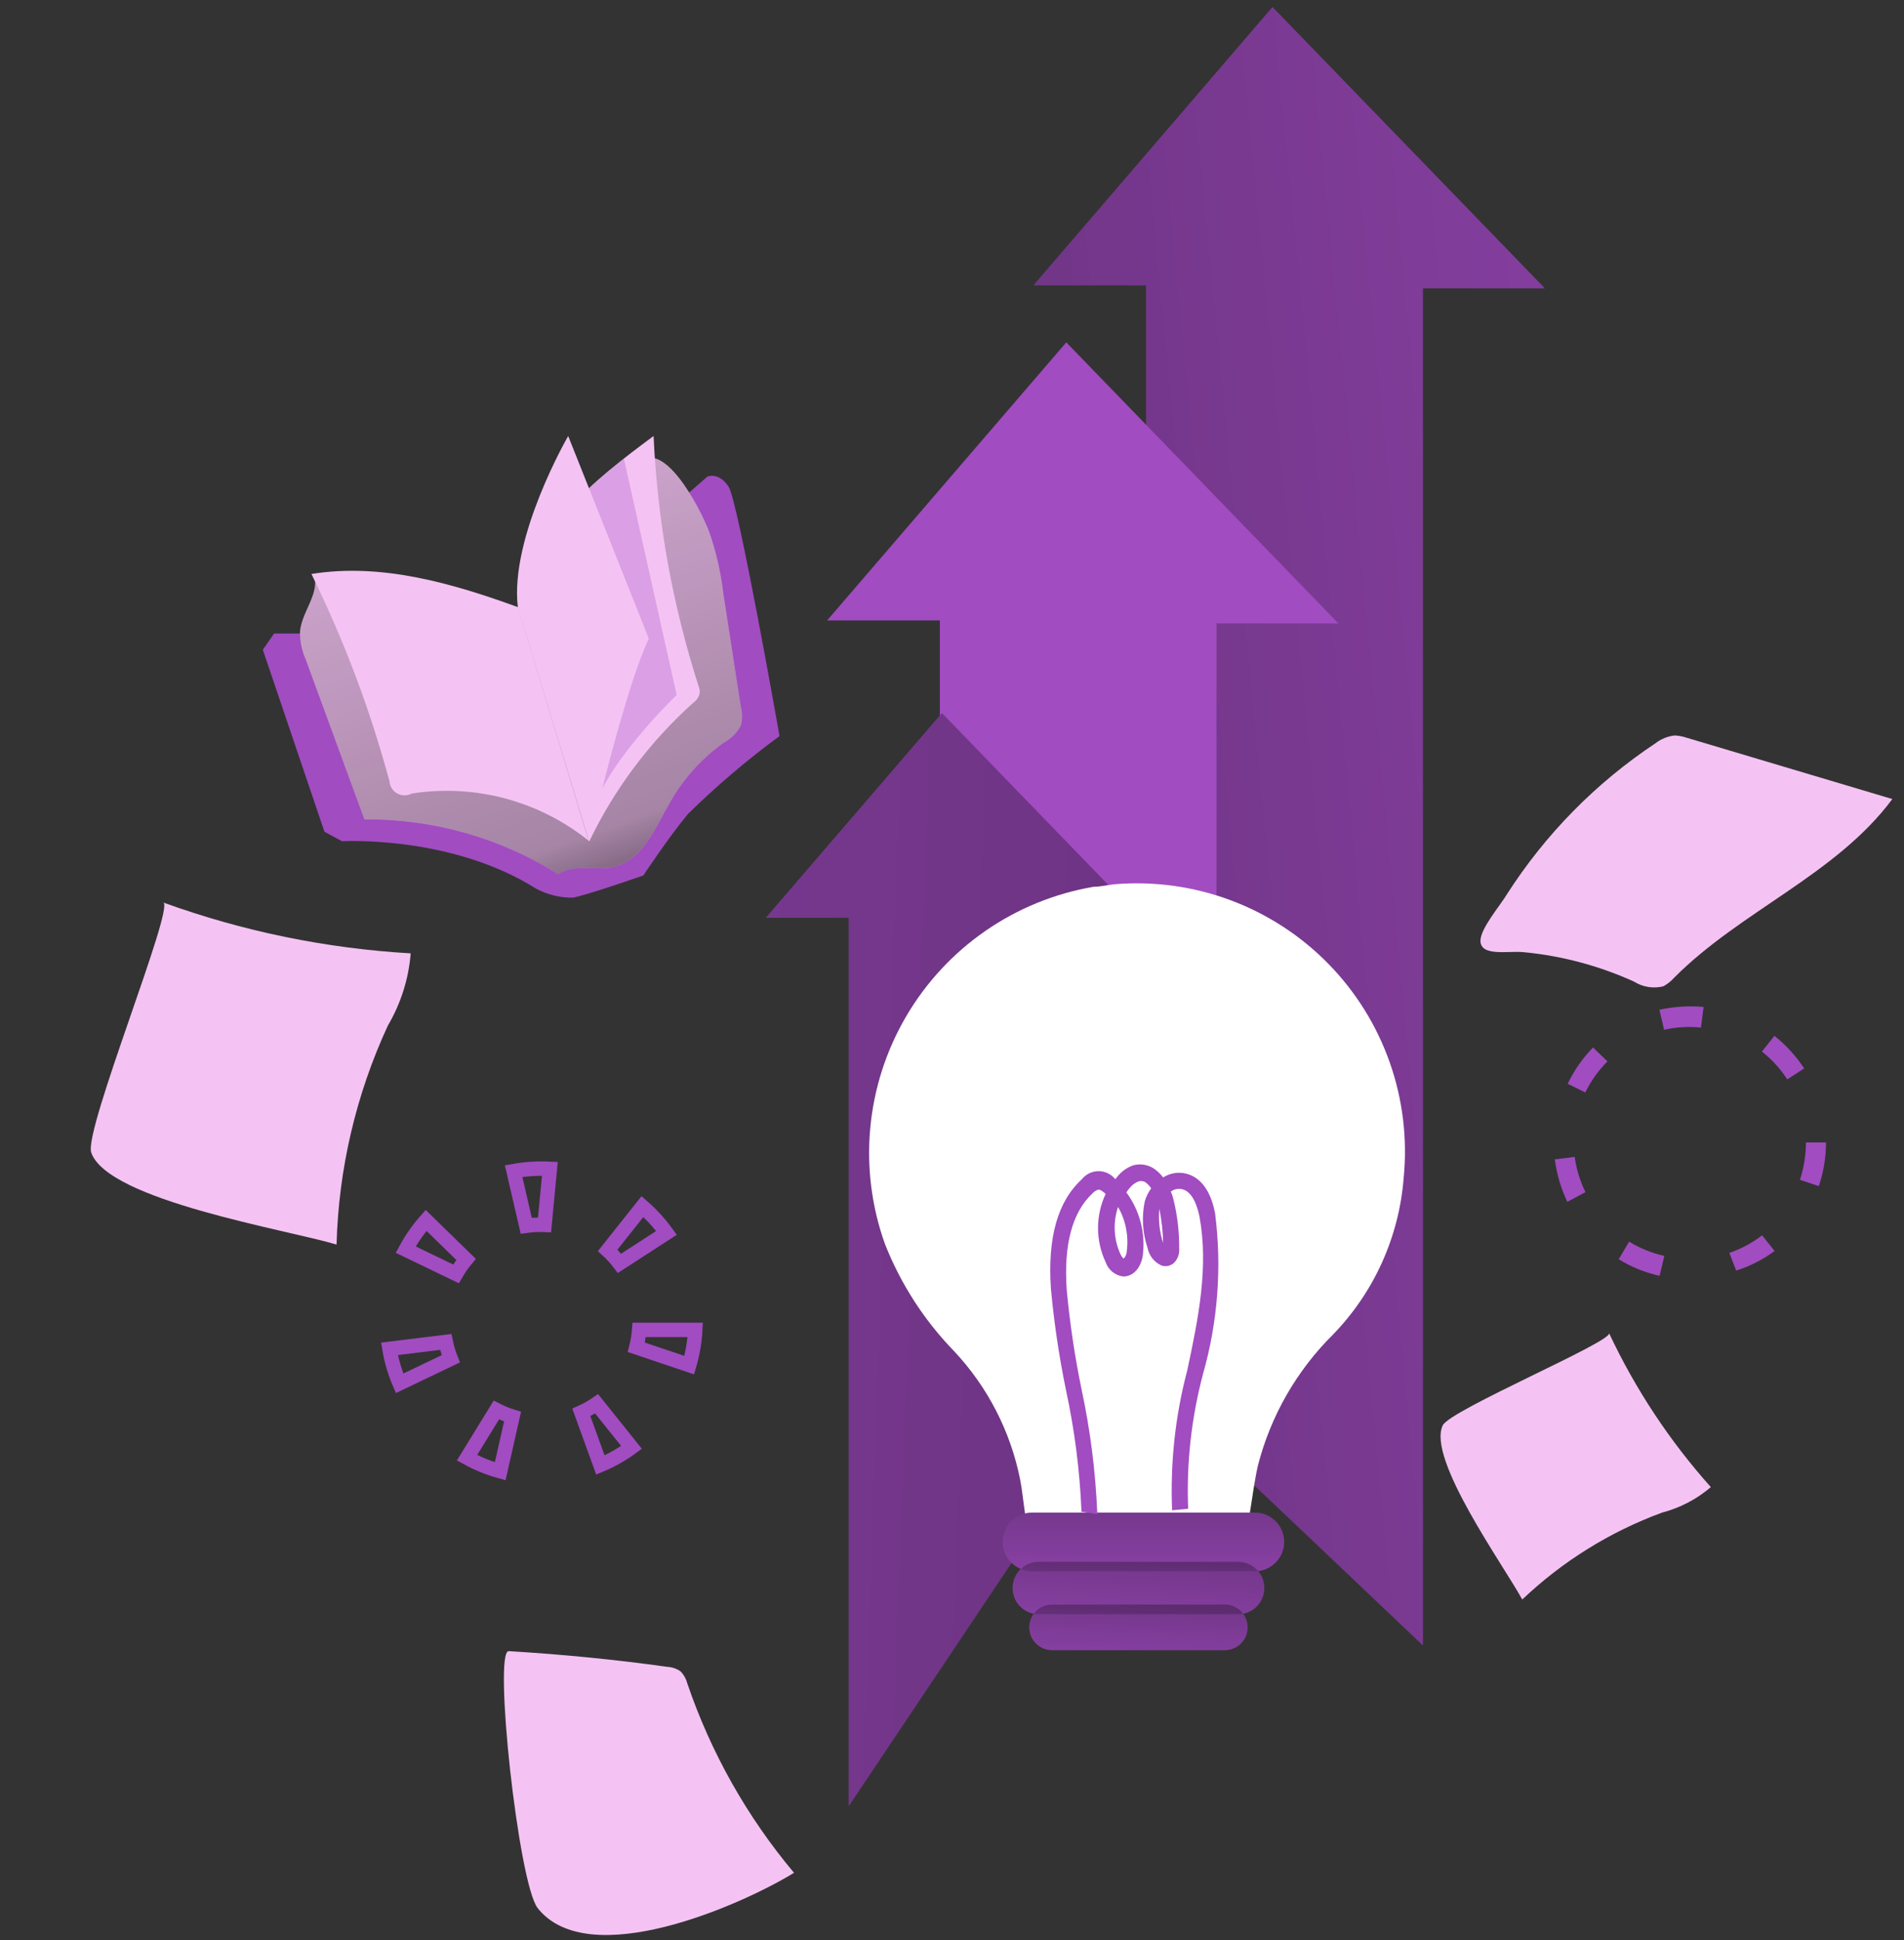 <svg width="264" height="269" viewBox="0 0 264 269" fill="none" xmlns="http://www.w3.org/2000/svg">
<rect x="0" y="0" width="264" height="269" fill="#333333" stroke="none"/>
<g clip-path="url(#clip0_568_22361)">
<path d="M158.908 191.689V39.551H143.305L176.44 0.979L214.191 39.966H197.294V228.112L158.908 191.689Z" fill="#A14CC1"/>
<path d="M158.908 191.689V39.551H143.305L176.44 0.979L214.191 39.966H197.294V228.112L158.908 191.689Z" fill="url(#paint0_linear_568_22361)"/>
<path d="M130.315 195.011V86.013H114.688L147.848 47.465L185.574 86.428H168.676V195.988L130.315 195.011Z" fill="#A14CC1"/>
<path d="M117.689 250.39V127.248H106.188L130.606 98.862L158.369 127.541H145.94V208.178L117.689 250.39Z" fill="#A14CC1"/>
<path d="M117.689 250.39V127.248H106.188L130.606 98.862L158.369 127.541H145.94V208.178L117.689 250.39Z" fill="url(#paint1_linear_568_22361)"/>
<path d="M194.624 163.332C193.987 171.462 190.539 179.117 184.872 184.979C179.796 189.997 176.179 196.301 174.408 203.216C173.934 205.322 173.667 207.516 173.282 209.829H142.128C141.891 208.257 141.743 206.656 141.446 205.114C140.114 198.444 136.941 192.28 132.287 187.322C128.149 183.06 124.895 178.021 122.713 172.495C120.863 167.346 120.164 161.855 120.665 156.406C121.167 150.958 122.856 145.686 125.614 140.962C128.372 136.238 132.133 132.176 136.63 129.063C141.127 125.95 146.252 123.861 151.643 122.943C152.621 122.943 153.629 122.676 154.607 122.587C160.037 122.144 165.497 122.899 170.602 124.8C175.707 126.701 180.332 129.701 184.15 133.588C187.968 137.475 190.885 142.154 192.695 147.294C194.505 152.434 195.163 157.909 194.624 163.332Z" fill="white"/>
<path d="M173.993 209.71H143.106C140.863 209.71 139.045 211.529 139.045 213.773C139.045 216.016 140.863 217.835 143.106 217.835H173.993C176.235 217.835 178.054 216.016 178.054 213.773C178.054 211.529 176.235 209.71 173.993 209.71Z" fill="#A14CC1"/>
<path d="M171.68 216.531H144.025C142.027 216.531 140.408 218.151 140.408 220.149V220.179C140.408 222.177 142.027 223.796 144.025 223.796H171.68C173.678 223.796 175.297 222.177 175.297 220.179V220.149C175.297 218.151 173.678 216.531 171.68 216.531Z" fill="#A14CC1"/>
<path d="M169.843 222.462H145.863C144.127 222.462 142.721 223.869 142.721 225.605V225.635C142.721 227.371 144.127 228.778 145.863 228.778H169.843C171.578 228.778 172.985 227.371 172.985 225.635V225.605C172.985 223.869 171.578 222.462 169.843 222.462Z" fill="#A14CC1"/>
<path d="M173.993 209.71H143.106C140.863 209.71 139.045 211.529 139.045 213.773C139.045 216.016 140.863 217.835 143.106 217.835H173.993C176.235 217.835 178.054 216.016 178.054 213.773C178.054 211.529 176.235 209.71 173.993 209.71Z" fill="url(#paint2_linear_568_22361)"/>
<path d="M171.68 216.531H144.025C142.027 216.531 140.408 218.151 140.408 220.149V220.179C140.408 222.177 142.027 223.796 144.025 223.796H171.68C173.678 223.796 175.297 222.177 175.297 220.179V220.149C175.297 218.151 173.678 216.531 171.68 216.531Z" fill="url(#paint3_linear_568_22361)"/>
<path d="M169.843 222.462H145.863C144.127 222.462 142.721 223.869 142.721 225.605V225.635C142.721 227.371 144.127 228.778 145.863 228.778H169.843C171.578 228.778 172.985 227.371 172.985 225.635V225.605C172.985 223.869 171.578 222.462 169.843 222.462Z" fill="url(#paint4_linear_568_22361)"/>
<path d="M149.954 209.591C149.723 203.895 148.999 198.23 147.79 192.659C146.842 188.035 146.149 183.363 145.715 178.662C145.241 171.575 146.634 166.593 150.013 163.48C150.291 163.133 150.643 162.854 151.043 162.662C151.443 162.47 151.881 162.37 152.325 162.37C152.769 162.37 153.207 162.47 153.607 162.662C154.008 162.854 154.36 163.133 154.637 163.48L154.934 163.124C155.509 162.398 156.281 161.852 157.157 161.552C158.058 161.313 159.017 161.441 159.825 161.908C160.39 162.255 160.883 162.708 161.277 163.242C161.742 162.944 162.263 162.742 162.808 162.651C163.353 162.559 163.911 162.579 164.449 162.709C166.494 163.213 167.887 165.111 168.48 168.224C169.427 175.664 168.863 183.219 166.82 190.435C165.194 196.543 164.494 202.86 164.745 209.176L162.522 209.384C162.241 202.84 162.951 196.292 164.627 189.961C166.198 182.606 167.591 175.638 166.316 168.669C166.049 167.394 165.427 165.229 163.915 164.873C163.645 164.81 163.365 164.806 163.094 164.862C162.822 164.919 162.566 165.034 162.344 165.2C162.508 165.582 162.637 165.979 162.73 166.386C163.267 168.609 163.526 170.89 163.5 173.176C163.522 173.532 163.467 173.888 163.339 174.221C163.211 174.553 163.013 174.854 162.759 175.104C162.532 175.304 162.257 175.443 161.961 175.505C161.665 175.567 161.358 175.552 161.07 175.46C160.569 175.239 160.129 174.899 159.788 174.471C159.447 174.042 159.216 173.537 159.113 172.999C158.415 170.926 158.282 168.705 158.728 166.564C158.915 165.913 159.216 165.3 159.617 164.755C159.383 164.384 159.069 164.07 158.698 163.835C158.548 163.772 158.387 163.739 158.224 163.739C158.061 163.739 157.9 163.772 157.75 163.835C157.307 164.035 156.92 164.341 156.623 164.725C156.459 164.91 156.31 165.108 156.179 165.318C158.023 167.815 158.84 170.925 158.461 174.007C158.254 175.519 157.335 176.972 155.734 176.972C155.184 176.902 154.664 176.678 154.234 176.327C153.805 175.976 153.482 175.511 153.303 174.985C152.608 173.506 152.248 171.891 152.248 170.256C152.248 168.62 152.608 167.006 153.303 165.526C152.77 165.022 152.444 164.903 152.296 164.933C151.988 165.025 151.712 165.2 151.495 165.437C148.679 168.046 147.464 172.554 147.909 178.84C148.337 183.451 149.02 188.035 149.954 192.57C151.18 198.279 151.914 204.083 152.147 209.918L149.954 209.591ZM155.023 167.335C154.307 169.45 154.413 171.758 155.319 173.799C155.556 174.333 155.764 174.481 155.823 174.481C156.081 174.196 156.229 173.828 156.238 173.443C156.511 171.329 156.084 169.183 155.023 167.335ZM160.744 167.572C160.598 169.183 160.78 170.807 161.277 172.346C161.243 170.742 161.064 169.144 160.744 167.572Z" fill="#A14CC1"/>
<path d="M69.357 203.973C67.755 203.532 66.211 202.905 64.755 202.105L68.822 195.488C69.543 195.856 70.295 196.162 71.069 196.401L69.357 203.973ZM80.605 195.813C81.345 195.48 82.054 195.082 82.723 194.623L87.564 200.671C86.227 201.651 84.778 202.468 83.249 203.106L80.605 195.813ZM62.504 188.387L55.404 191.783C54.746 190.252 54.275 188.648 54.001 187.005L61.807 186.048C61.971 186.847 62.204 187.629 62.504 188.387ZM96.402 184.376C96.316 186.032 96.035 187.672 95.567 189.262L88.23 186.789C88.43 185.998 88.561 185.19 88.623 184.376H96.402ZM64.623 174.607C64.103 175.235 63.636 175.905 63.229 176.611L56.25 173.246C57.036 171.793 57.986 170.435 59.081 169.198L64.623 174.607ZM92.411 170.93L85.897 175.151C85.404 174.505 84.856 173.903 84.258 173.352L89.081 167.283C90.327 168.366 91.445 169.59 92.411 170.93ZM75.504 169.818C74.656 169.78 73.807 169.821 72.967 169.939L71.215 162.363C72.873 162.067 74.56 161.96 76.242 162.045L75.504 169.818Z" stroke="#A14CC1" stroke-width="2"/>
<path d="M230.111 176.882C228.108 176.438 226.193 175.662 224.446 174.586L225.887 172.143C227.394 173.068 229.044 173.736 230.77 174.122L230.111 176.882ZM240.733 176.15L239.781 173.707C241.418 173.147 242.953 172.322 244.322 171.264L246.056 173.438C244.445 174.632 242.646 175.548 240.733 176.15ZM217.316 166.623C216.434 164.763 215.849 162.776 215.582 160.735L218.341 160.393C218.574 162.091 219.077 163.741 219.831 165.279L217.316 166.623ZM252.185 164.449L249.572 163.569C250.119 161.897 250.399 160.149 250.403 158.39H253.186C253.188 160.477 252.841 162.549 252.161 164.522L252.185 164.449ZM219.806 151.453L217.365 150.256C218.257 148.399 219.444 146.699 220.881 145.224L222.883 147.153C221.609 148.424 220.56 149.903 219.782 151.526L219.806 151.453ZM247.814 149.645C246.861 148.175 245.673 146.871 244.298 145.785L246.032 143.611C247.641 144.886 249.034 146.412 250.158 148.13L247.814 149.645ZM230.721 142.707L230.086 139.996C232.097 139.55 234.165 139.418 236.215 139.605L235.849 142.463C234.118 142.29 232.37 142.398 230.673 142.781L230.721 142.707Z" fill="#A14CC1"/>
<path d="M41.472 87.833H38.004L36.441 90.08L44.988 115.315L47.43 116.634C47.43 116.634 62.496 115.754 74.29 123.18C75.871 124.036 77.644 124.473 79.442 124.451C81.469 124.084 89.209 121.373 89.209 121.373C89.209 121.373 92.603 116.218 95.412 112.823C99.377 108.938 103.612 105.338 108.085 102.05C108.085 102.05 102.371 69.561 101.028 67.484C99.685 65.408 98.098 66.067 98.098 66.067L72.287 88.541L41.472 87.833Z" fill="#A14CC1"/>
<path d="M98.317 73.689C99.292 76.481 99.956 79.373 100.295 82.312L102.737 98.117C102.944 98.918 102.944 99.759 102.737 100.56C102.188 101.602 101.337 102.453 100.295 103.003C97.301 105.15 94.803 107.915 92.97 111.113C90.919 114.679 89.161 119.223 85.156 120.176C82.714 120.786 79.564 119.687 77.391 121.202C69.349 116.15 60.026 113.513 50.531 113.604L42.4 91.448C41.869 90.256 41.595 88.966 41.594 87.662C41.765 84.926 44.255 82.483 43.596 79.82C55.593 84.42 68.284 86.948 81.127 87.295C81.505 87.39 81.899 87.399 82.281 87.322C82.663 87.245 83.022 87.084 83.334 86.849C83.645 86.615 83.9 86.314 84.08 85.969C84.26 85.623 84.361 85.242 84.375 84.852C85.156 81.628 85.864 78.403 86.523 75.081C86.987 72.785 86.914 65.945 88.404 64.308C91.92 60.498 97.048 70.391 98.317 73.689Z" fill="#F4C3F3"/>
<path d="M98.317 73.689C99.292 76.481 99.956 79.373 100.295 82.312L102.737 98.117C102.944 98.918 102.944 99.759 102.737 100.56C102.188 101.602 101.337 102.453 100.295 103.003C97.301 105.15 94.803 107.915 92.97 111.113C90.919 114.679 89.161 119.223 85.156 120.176C82.714 120.786 79.564 119.687 77.391 121.202C69.349 116.15 60.026 113.513 50.531 113.604L42.4 91.448C41.869 90.256 41.595 88.966 41.594 87.662C41.765 84.926 44.255 82.483 43.596 79.82C55.593 84.42 68.284 86.948 81.127 87.295C81.505 87.39 81.899 87.399 82.281 87.322C82.663 87.245 83.022 87.084 83.334 86.849C83.645 86.615 83.9 86.314 84.08 85.969C84.26 85.623 84.361 85.242 84.375 84.852C85.156 81.628 85.864 78.403 86.523 75.081C86.987 72.785 86.914 65.945 88.404 64.308C91.92 60.498 97.048 70.391 98.317 73.689Z" fill="url(#paint5_linear_568_22361)"/>
<path d="M43.18 79.576C47.706 88.779 51.329 98.4 53.997 108.304C54.02 108.656 54.13 108.997 54.32 109.295C54.509 109.593 54.77 109.839 55.079 110.009C55.388 110.18 55.735 110.27 56.088 110.27C56.441 110.271 56.788 110.183 57.098 110.014C61.435 109.336 65.867 109.575 70.106 110.716C74.345 111.856 78.299 113.872 81.712 116.634C85.212 109.353 90.107 102.829 96.118 97.433C96.58 97.117 96.903 96.636 97.022 96.09C97.047 95.773 96.997 95.455 96.876 95.162C93.252 83.922 91.15 72.247 90.624 60.449C82.273 66.605 73.239 73.885 71.798 84.169C62.714 80.871 52.923 78.013 43.18 79.576Z" fill="#F4C3F3"/>
<path opacity="0.3" d="M81.615 67.729L86.499 63.552L93.824 96.359C93.824 96.359 80.296 109.232 81.615 116.634L71.799 84.169C71.799 84.169 76.683 71.906 81.615 67.729Z" fill="#A14CC1"/>
<path d="M71.799 84.169L81.712 116.634C81.712 116.634 86.596 95.528 89.966 88.542L78.782 60.449C78.782 60.449 70.651 74.471 71.799 84.169Z" fill="#F4C3F3"/>
<path d="M229.517 103.063C230.295 102.458 231.224 102.078 232.203 101.964C232.743 101.99 233.276 102.089 233.79 102.257L262.384 110.782C254.57 121.287 241.36 126.27 232.13 135.553C231.7 136.038 231.187 136.444 230.616 136.75C229.93 136.916 229.218 136.944 228.522 136.831C227.826 136.717 227.159 136.466 226.562 136.09C221.727 133.895 216.562 132.517 211.276 132.011C209.152 131.791 205.318 132.67 205.27 130.447C205.27 128.713 208.004 125.561 208.932 123.998C214.267 115.666 221.277 108.537 229.517 103.063Z" fill="#F4C3F3"/>
<path d="M223.104 184.825C226.75 192.588 231.504 199.78 237.217 206.175C235.252 207.854 232.931 209.065 230.429 209.717C223.223 212.372 216.634 216.47 211.066 221.761C208.624 217.217 197.782 202.218 200.053 197.601C201.127 195.451 223.641 185.973 223.104 184.825Z" fill="#F4C3F3"/>
<path d="M22.637 125.125C33.672 129.124 45.229 131.498 56.945 132.174C56.663 135.701 55.584 139.117 53.791 142.166C49.373 151.702 46.948 162.041 46.665 172.548C39.908 170.505 14.908 166.448 12.647 159.78C11.611 156.659 24.267 125.718 22.637 125.125Z" fill="#F4C3F3"/>
<path d="M70.538 228.917C77.864 229.357 85.189 230.065 92.514 231.091C93.181 231.123 93.824 231.343 94.37 231.727C94.819 232.19 95.138 232.763 95.298 233.388C98.563 242.982 103.581 251.886 110.096 259.648C102.77 264.143 81.6 273.474 74.543 264.534C71.857 261.016 68.389 228.795 70.538 228.917Z" fill="#F4C3F3"/>
</g>
<defs>
<linearGradient id="paint0_linear_568_22361" x1="71.613" y1="125.635" x2="332.524" y2="100.568" gradientUnits="userSpaceOnUse">
<stop offset="0.01"/>
<stop offset="0.13" stop-opacity="0.69"/>
<stop offset="0.25" stop-opacity="0.32"/>
<stop offset="1" stop-opacity="0"/>
</linearGradient>
<linearGradient id="paint1_linear_568_22361" x1="265.028" y1="179.793" x2="-162.78" y2="164.123" gradientUnits="userSpaceOnUse">
<stop offset="0.01"/>
<stop offset="0.13" stop-opacity="0.69"/>
<stop offset="0.25" stop-opacity="0.32"/>
<stop offset="1" stop-opacity="0"/>
</linearGradient>
<linearGradient id="paint2_linear_568_22361" x1="158.609" y1="198.175" x2="158.52" y2="228.837" gradientUnits="userSpaceOnUse">
<stop offset="0.01"/>
<stop offset="0.13" stop-opacity="0.69"/>
<stop offset="0.25" stop-opacity="0.32"/>
<stop offset="1" stop-opacity="0"/>
</linearGradient>
<linearGradient id="paint3_linear_568_22361" x1="158.757" y1="205.648" x2="156.828" y2="236.844" gradientUnits="userSpaceOnUse">
<stop offset="0.01"/>
<stop offset="0.13" stop-opacity="0.69"/>
<stop offset="0.25" stop-opacity="0.32"/>
<stop offset="1" stop-opacity="0"/>
</linearGradient>
<linearGradient id="paint4_linear_568_22361" x1="158.342" y1="214.1" x2="157.274" y2="239.098" gradientUnits="userSpaceOnUse">
<stop offset="0.01"/>
<stop offset="0.13" stop-opacity="0.69"/>
<stop offset="0.25" stop-opacity="0.32"/>
<stop offset="1" stop-opacity="0"/>
</linearGradient>
<linearGradient id="paint5_linear_568_22361" x1="92.872" y1="145.434" x2="49.694" y2="25.381" gradientUnits="userSpaceOnUse">
<stop offset="0.01"/>
<stop offset="0.13" stop-opacity="0.69"/>
<stop offset="0.25" stop-opacity="0.32"/>
<stop offset="1" stop-opacity="0"/>
</linearGradient>
<clipPath id="clip0_568_22361">
<rect width="263.039" height="268" fill="white" transform="translate(0 0.884)"/>
</clipPath>
</defs>
</svg>
